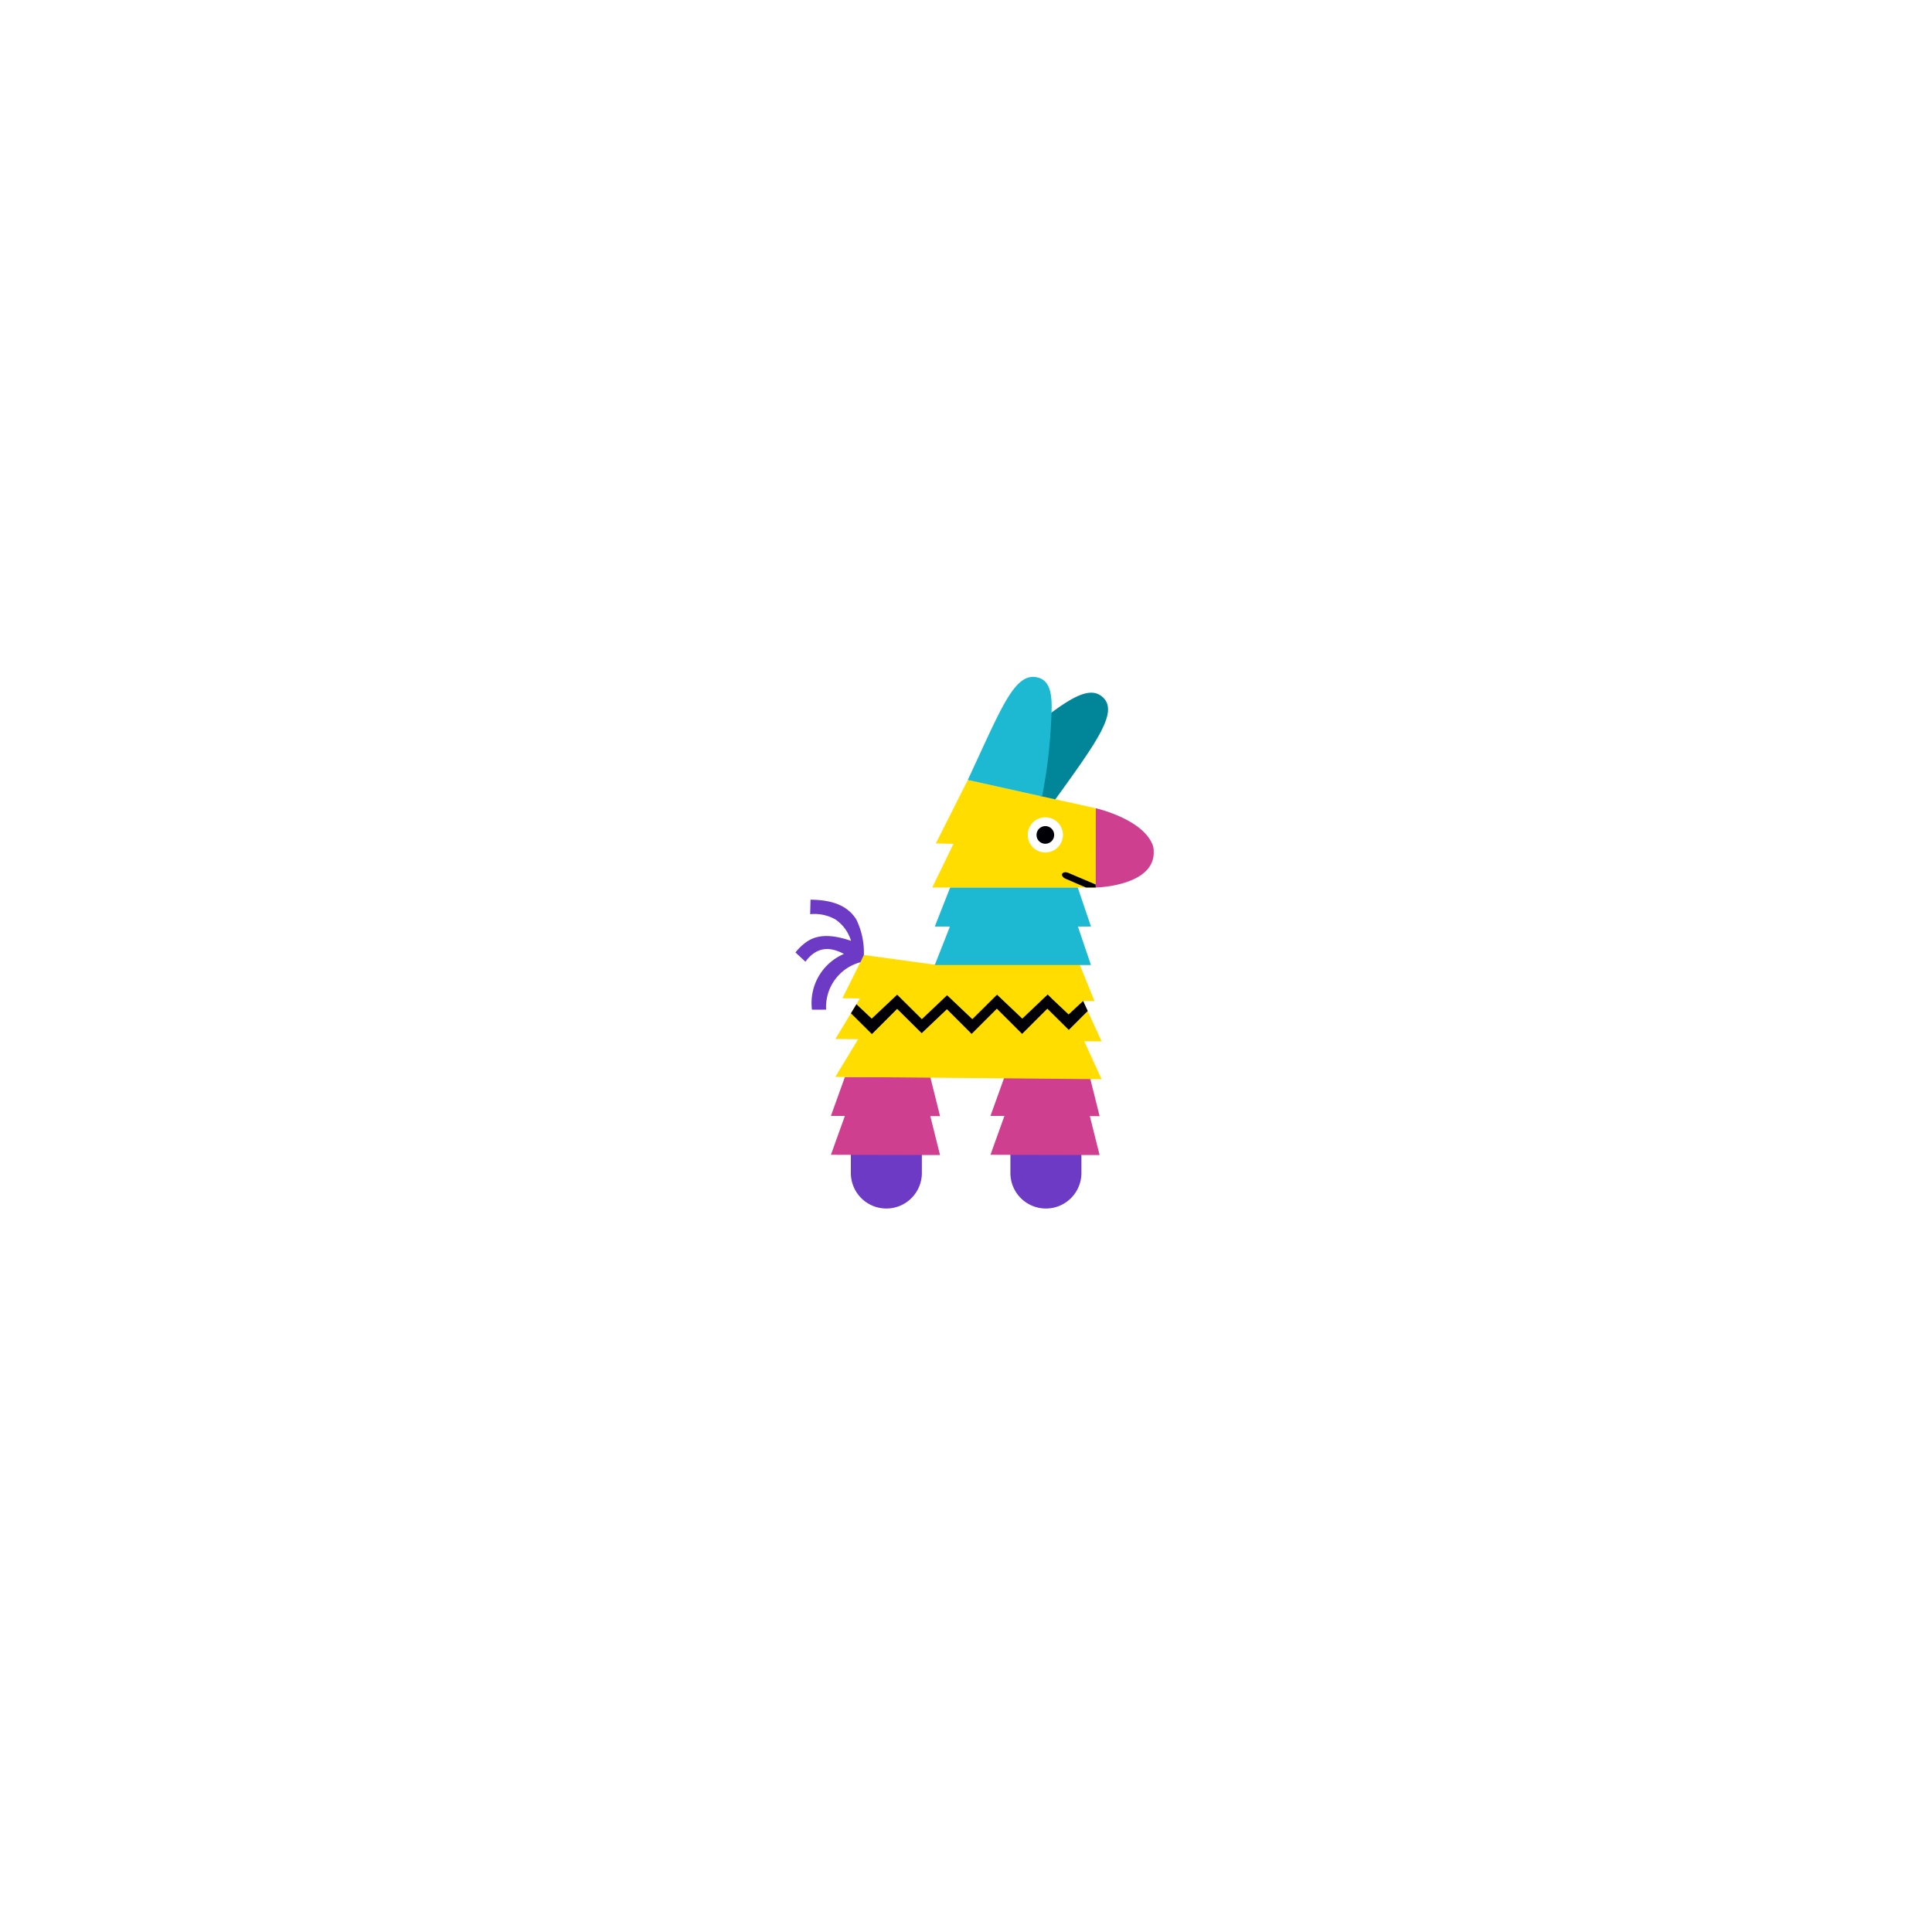 <svg xmlns="http://www.w3.org/2000/svg" xmlns:xlink="http://www.w3.org/1999/xlink" width="216" height="216" viewBox="0 0 216 216">
  <defs>
    <filter id="Rectangle_41085" x="0" y="0" width="216" height="216" filterUnits="userSpaceOnUse">
      <feOffset dy="3" input="SourceAlpha"/>
      <feGaussianBlur stdDeviation="3" result="blur"/>
      <feFlood flood-opacity="0.161"/>
      <feComposite operator="in" in2="blur"/>
      <feComposite in="SourceGraphic"/>
    </filter>
    <filter id="Rectangle_41086" x="36.92" y="33" width="141" height="141" filterUnits="userSpaceOnUse">
      <feOffset dy="4" input="SourceAlpha"/>
      <feGaussianBlur stdDeviation="5" result="blur-2"/>
      <feFlood flood-opacity="0.122"/>
      <feComposite operator="in" in2="blur-2"/>
      <feComposite in="SourceGraphic"/>
    </filter>
    <clipPath id="clip-path">
      <rect id="Rectangle_41087" data-name="Rectangle 41087" width="40.202" height="59.633" fill="#fff"/>
    </clipPath>
  </defs>
  <g id="Group_64579" data-name="Group 64579" transform="translate(9.179 6.455)">
    <g transform="matrix(1, 0, 0, 1, -9.18, -6.46)" filter="url(#Rectangle_41085)">
      <g id="Rectangle_41085-2" data-name="Rectangle 41085" transform="translate(9 6)" fill="#fff" stroke="#fff" stroke-width="1.5">
        <rect width="198" height="198" rx="30" stroke="none"/>
        <rect x="0.75" y="0.75" width="196.5" height="196.5" rx="29.25" fill="none"/>
      </g>
    </g>
    <g transform="matrix(1, 0, 0, 1, -9.18, -6.46)" filter="url(#Rectangle_41086)">
      <g id="Rectangle_41086-2" data-name="Rectangle 41086" transform="translate(51.92 44)" fill="#fff" stroke="#fff" stroke-width="1.5">
        <rect width="111" height="111" rx="55.5" stroke="none"/>
        <rect x="0.75" y="0.75" width="109.5" height="109.5" rx="54.75" fill="none"/>
      </g>
    </g>
    <g id="Pinnie.306e34e4710467a7d0447d9aeeb02802" transform="translate(79.614 69.103)" clip-path="url(#clip-path)">
      <path id="Path_139221" data-name="Path 139221" d="M116.734,258.122h7.939v2.14a3.969,3.969,0,0,1-7.939,0Z" transform="translate(-92.563 -204.676)" fill="#6d3ac6"/>
      <path id="Path_139222" data-name="Path 139222" d="M117.07,220.966l1.088,4.353-12.2-.03,1.563-4.347-1.563,0,1.566-4.351h9.543l1.095,4.381Z" transform="translate(-84.016 -171.741)" fill="#ce3f8f"/>
      <path id="Path_139223" data-name="Path 139223" d="M30.6,258.122h7.939v2.14a3.969,3.969,0,0,1-7.939,0Z" transform="translate(-24.267 -204.676)" fill="#6d3ac6"/>
      <path id="Path_139224" data-name="Path 139224" d="M30.921,220.966l1.088,4.353-12.2-.03,1.563-4.347-1.563,0,1.565-4.351h9.543l1.094,4.381Z" transform="translate(-15.705 -171.741)" fill="#ce3f8f"/>
      <path id="Path_139225" data-name="Path 139225" d="M50.048,160.394l1.943,4.247-29.766-.264,2.546-4.209-2.546-.022,2.747-4.541-1.955-.022,2.4-4.828,7.736,1.055H49.534l1.665,4.1-1.273-.014,2.065,4.517Z" transform="translate(-17.623 -119.54)" fill="#fd0"/>
      <path id="Path_139226" data-name="Path 139226" d="M91.9,118.6l1.458,4.3H75.9l1.691-4.3H75.9l1.724-4.381H91.876l1.486,4.381Z" transform="translate(-60.182 -90.569)" fill="#1db9d2"/>
      <path id="Path_139227" data-name="Path 139227" d="M92.8,68.256H74.525L76.9,63.368l-1.97-.041,3.574-7.1,14.314,3.164Z" transform="translate(-59.094 -44.586)" fill="#fd0"/>
      <path id="Path_139228" data-name="Path 139228" d="M8.33,127.067a8.422,8.422,0,0,0-.847-3.976c-.812-1.3-2.274-2.19-5.117-2.211L2.326,122.5a4.78,4.78,0,0,1,2.822.588,4.451,4.451,0,0,1,1.746,2.394c-2.477-.852-3.9-.588-4.893.061a5.9,5.9,0,0,0-1.32,1.237L1.8,127.818a2.987,2.987,0,0,1,.2-.264c1.218-1.44,2.619-1.4,4.1-.608a5.958,5.958,0,0,0-3.574,6.227c.142.02,1.584,0,1.584,0a5.176,5.176,0,0,1,3.835-5.3Z" transform="translate(-0.541 -95.852)" fill="#6d3ac6"/>
      <path id="Path_139229" data-name="Path 139229" d="M134.487,21.035c4.771-6.612,7.127-9.878,5.238-11.48-1.238-1.055-3.062-.164-5.783,1.864a81.817,81.817,0,0,1-1.157,9.241l1.7.375Z" transform="translate(-105.291 -7.222)" fill="#008599"/>
      <path id="Path_139230" data-name="Path 139230" d="M101.537.638c-2.579-.629-4.061,3.468-7.8,11.46l8.306,1.844A58.038,58.038,0,0,0,103.1,4.533C103.2,2.2,102.8.942,101.537.638Z" transform="translate(-74.331 -0.456)" fill="#1db9d2"/>
      <path id="Path_139231" data-name="Path 139231" d="M142.633,196.72l-.242-.016,0,0Z" transform="translate(-112.906 -155.973)" fill="#f99d2a"/>
      <path id="Path_139232" data-name="Path 139232" d="M128.068,80.323a1.967,1.967,0,1,0-1.97-1.967A1.968,1.968,0,0,0,128.068,80.323Z" transform="translate(-99.988 -60.571)" fill="#fff"/>
      <path id="Path_139233" data-name="Path 139233" d="M142.633,196.72l-.242-.016,0,0Z" transform="translate(-112.906 -155.973)" fill="#ffe600"/>
      <path id="Path_139234" data-name="Path 139234" d="M162.775,80.372l.02-8.864s5.222,1.178,6.349,4.1a1.838,1.838,0,0,1,.116.661C169.471,80.23,162.775,80.372,162.775,80.372Z" transform="translate(-129.071 -56.702)" fill="#ce3f8f"/>
      <path id="Path_139235" data-name="Path 139235" d="M148.339,107.429v.339h-1.082l-2.345-1.012c-.181-.073-.418-.337-.321-.525.059-.118.292-.258.672-.11Z" transform="translate(-114.634 -84.097)" fill="#000006"/>
      <path id="Path_139236" data-name="Path 139236" d="M31.24,173.166l1.712,1.608,2.843-2.677,2.761,2.738,2.822-2.677,2.822,2.677,2.761-2.738,2.822,2.677,2.843-2.7.526.525,1.811,1.708L56.59,172.8l.512,1.118-2.118,2.116-.014-.014-2.384-2.361-2.822,2.819-2.822-2.819-2.822,2.819-2.761-2.758L38.536,176.4l-2.741-2.718L32.972,176.5l-2.345-2.324" transform="translate(-24.285 -136.447)" fill="#000006"/>
      <path id="Path_139237" data-name="Path 139237" d="M131.9,83.1a.985.985,0,1,0-1.046-.921A.974.974,0,0,0,131.9,83.1Z" transform="translate(-103.758 -64.329)" fill="#000006"/>
    </g>
  </g>
</svg>

